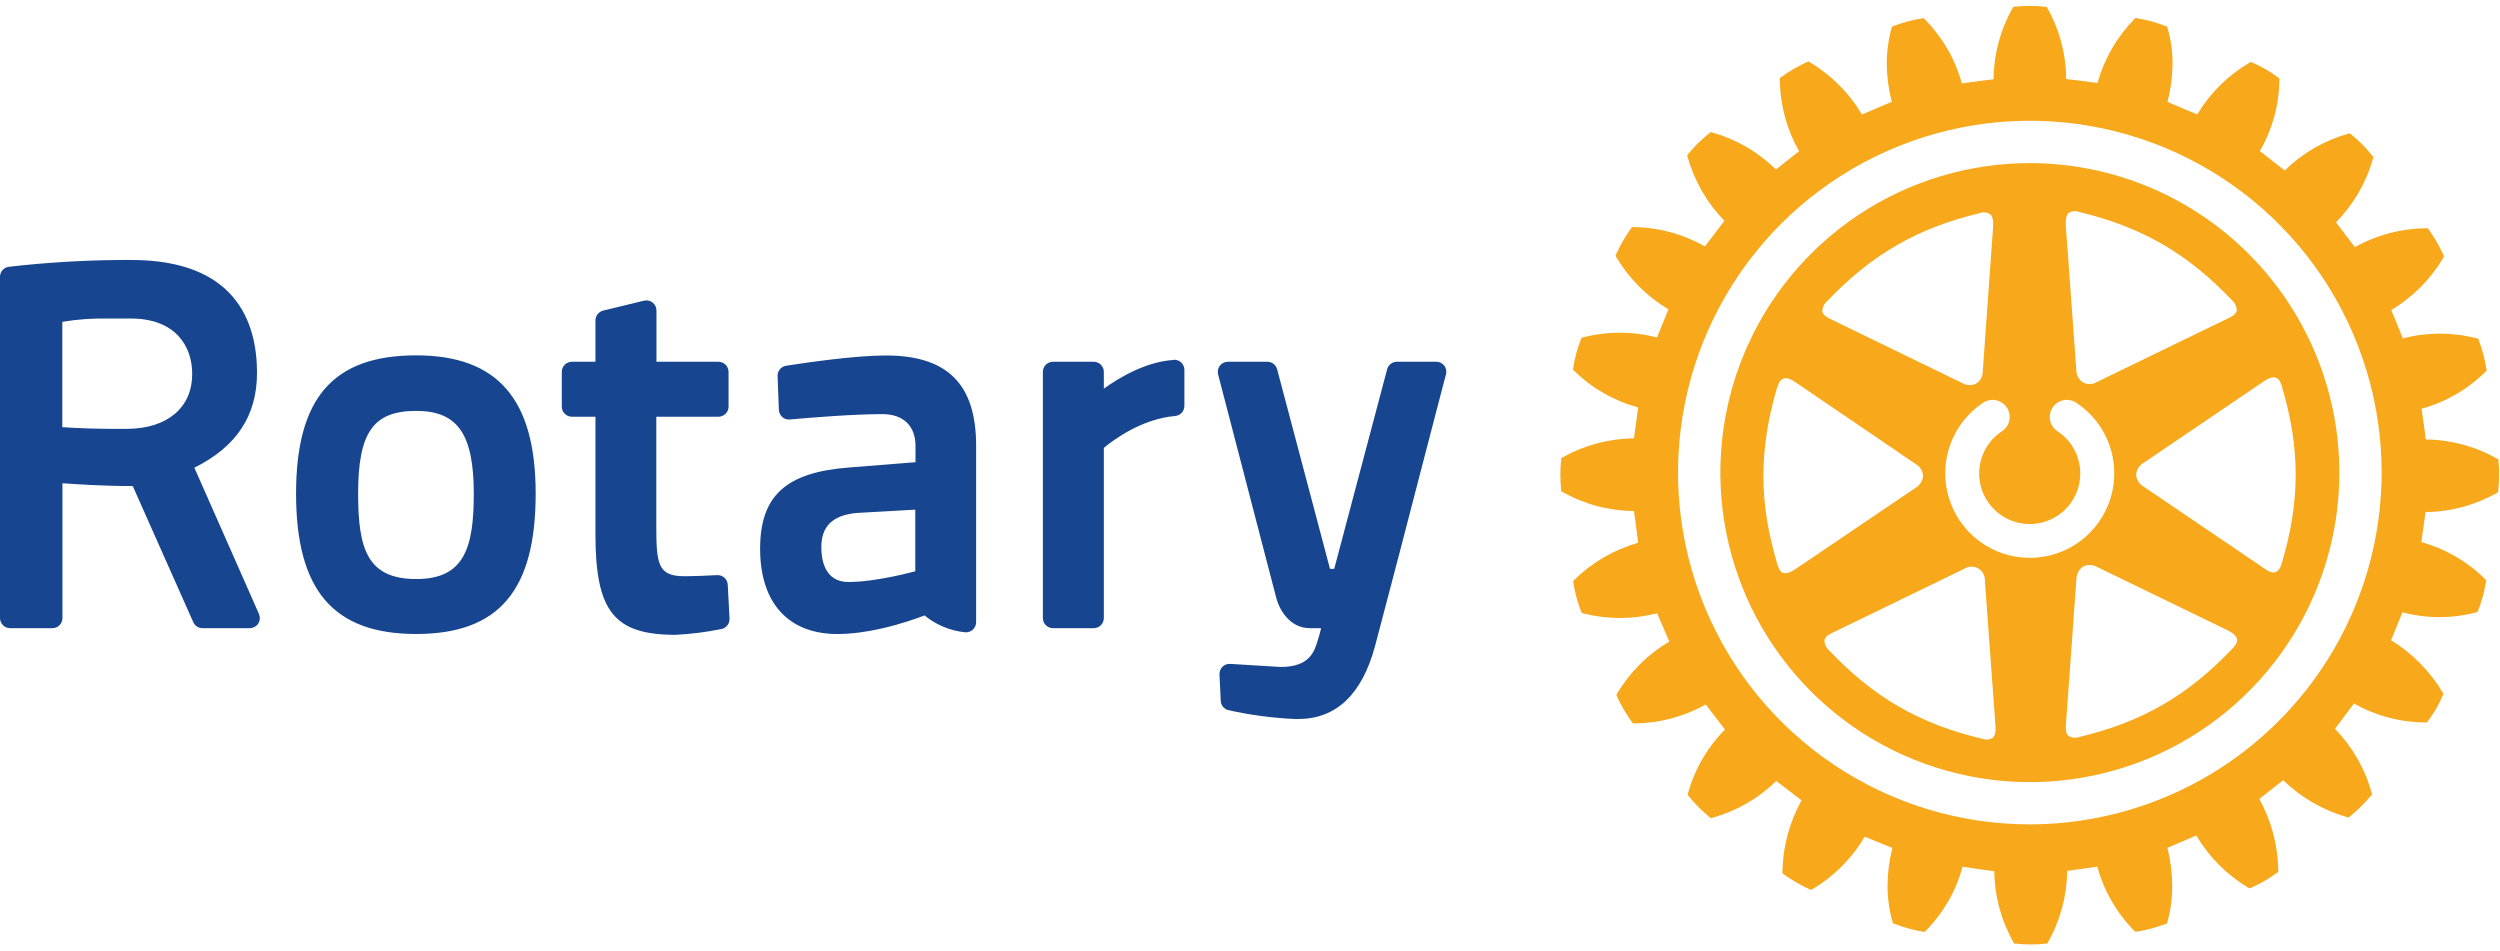 <svg width="213" height="81" viewBox="0 0 213 81" fill="none" xmlns="http://www.w3.org/2000/svg">
<g clip-path="url(#clip0_23_3069)">
<path d="M62.005 49.833L62.156 52.705C62.165 52.912 62.1 53.116 61.972 53.279C61.844 53.442 61.662 53.554 61.459 53.595C60.172 53.857 58.866 54.021 57.554 54.087C52.327 54.087 50.733 52.088 50.733 45.536V35.507H48.727C48.498 35.506 48.279 35.414 48.117 35.252C47.956 35.09 47.865 34.87 47.865 34.642V31.68C47.866 31.452 47.957 31.234 48.119 31.073C48.28 30.913 48.499 30.822 48.727 30.822H50.733V27.301C50.733 27.108 50.797 26.922 50.916 26.77C51.034 26.618 51.2 26.511 51.386 26.464L54.854 25.621C54.982 25.587 55.115 25.583 55.245 25.61C55.374 25.636 55.495 25.692 55.599 25.773C55.704 25.854 55.788 25.957 55.845 26.076C55.903 26.195 55.932 26.325 55.931 26.457V30.822H61.215C61.442 30.823 61.66 30.914 61.821 31.075C61.981 31.235 62.072 31.453 62.073 31.68V34.642C62.073 34.87 61.983 35.089 61.822 35.251C61.661 35.413 61.443 35.505 61.215 35.507H55.917V44.786C55.917 47.995 56.032 49.094 58.282 49.094C59.112 49.094 60.415 49.04 61.111 49.001C61.224 48.996 61.338 49.014 61.444 49.054C61.55 49.093 61.648 49.154 61.731 49.231C61.814 49.308 61.881 49.401 61.928 49.505C61.975 49.608 62.001 49.72 62.005 49.833ZM45.639 42.058C45.639 50.314 42.498 54.015 35.459 54.015C28.42 54.015 25.225 50.314 25.225 42.058C25.225 33.909 28.38 30.277 35.459 30.277C42.405 30.277 45.639 34.017 45.639 42.058ZM40.366 42.058C40.366 36.982 38.988 35.008 35.459 35.008C31.797 35.008 30.512 36.849 30.512 42.058C30.512 46.782 31.302 49.334 35.473 49.334C39.562 49.334 40.366 46.667 40.366 42.058ZM123.055 31.156C122.976 31.052 122.874 30.967 122.757 30.909C122.64 30.851 122.511 30.822 122.38 30.822H119.013C118.824 30.822 118.639 30.885 118.489 31.001C118.34 31.116 118.232 31.278 118.184 31.461L113.675 48.469H113.316L108.811 31.461C108.762 31.277 108.654 31.115 108.504 31C108.353 30.884 108.168 30.822 107.978 30.822H104.618C104.486 30.821 104.356 30.851 104.237 30.908C104.118 30.966 104.015 31.05 103.934 31.154C103.853 31.258 103.797 31.38 103.771 31.509C103.744 31.638 103.748 31.772 103.782 31.899L108.746 50.975C108.998 51.919 109.87 53.52 111.6 53.52H112.562C112.48 53.839 112.393 54.18 112.3 54.471L112.253 54.618C111.984 55.498 111.579 56.826 109.123 56.826L104.816 56.564C104.695 56.554 104.574 56.571 104.461 56.613C104.348 56.654 104.244 56.719 104.159 56.804C104.072 56.889 104.004 56.992 103.959 57.105C103.915 57.218 103.894 57.34 103.9 57.461L104.008 59.709C104.014 59.895 104.081 60.074 104.199 60.218C104.318 60.362 104.48 60.463 104.661 60.505C106.527 60.923 108.426 61.175 110.337 61.259H110.609C113.84 61.259 116.048 59.163 117.157 55.035C118.442 50.196 120.054 43.978 121.231 39.434L122.549 34.369L123.195 31.896C123.231 31.77 123.237 31.638 123.213 31.509C123.188 31.381 123.134 31.26 123.055 31.156ZM22.066 52.314C22.121 52.445 22.144 52.588 22.133 52.731C22.122 52.873 22.077 53.011 22.001 53.132C21.922 53.25 21.815 53.346 21.69 53.414C21.565 53.481 21.425 53.518 21.283 53.52H17.252C17.085 53.521 16.921 53.473 16.781 53.382C16.642 53.291 16.532 53.16 16.466 53.007L11.311 41.412C8.748 41.412 6.522 41.258 5.32 41.171V52.658C5.32 52.771 5.299 52.883 5.256 52.988C5.213 53.092 5.15 53.187 5.07 53.267C4.99 53.347 4.895 53.411 4.791 53.454C4.687 53.498 4.575 53.52 4.462 53.52H0.872C0.758 53.521 0.645 53.499 0.54 53.456C0.434 53.414 0.338 53.35 0.257 53.27C0.176 53.19 0.112 53.095 0.068 52.99C0.023 52.885 0 52.772 7.27653e-07 52.658V23.582C-0 23.37 0.078 23.165 0.22 23.007C0.362 22.849 0.557 22.75 0.768 22.727C3.986 22.359 7.222 22.166 10.46 22.149H11.178C20.03 22.149 21.897 27.38 21.897 31.759C21.897 35.417 20.153 38.063 16.559 39.847L22.066 52.314ZM11.157 27.139H9.258C7.936 27.11 6.614 27.203 5.309 27.419V36.394C6.321 36.465 8.274 36.566 10.891 36.537C14.273 36.505 16.376 34.71 16.376 31.87C16.387 29.573 15.012 27.139 11.157 27.139ZM83.166 37.962V53.01C83.166 53.132 83.14 53.252 83.09 53.363C83.04 53.474 82.968 53.573 82.877 53.654C82.786 53.735 82.679 53.796 82.563 53.833C82.447 53.87 82.325 53.882 82.204 53.868C80.943 53.737 79.748 53.238 78.769 52.432C78.733 52.45 74.842 54.019 71.356 54.019C67.167 54.019 64.762 51.373 64.762 46.75C64.762 42.234 66.966 40.234 72.361 39.829L78.001 39.38V38.009C78.001 36.279 76.967 35.284 75.175 35.284C72.706 35.284 69.181 35.571 67.307 35.74C67.189 35.752 67.071 35.74 66.958 35.705C66.846 35.669 66.742 35.61 66.653 35.532C66.567 35.455 66.496 35.361 66.445 35.256C66.395 35.151 66.366 35.038 66.359 34.922L66.251 32.05C66.241 31.84 66.308 31.633 66.441 31.469C66.573 31.306 66.761 31.197 66.969 31.163C68.649 30.898 72.839 30.287 75.452 30.287C80.711 30.277 83.166 32.725 83.166 37.962ZM72.975 43.706C70.94 43.9 69.978 44.829 69.978 46.62C69.978 47.726 70.275 49.586 72.293 49.586C74.691 49.586 77.943 48.677 77.983 48.67V43.422L72.975 43.706ZM99.995 30.668C97.708 30.804 95.45 32.104 94.046 33.112V31.68C94.046 31.567 94.024 31.455 93.981 31.35C93.937 31.246 93.873 31.151 93.793 31.071C93.712 30.991 93.617 30.928 93.512 30.886C93.407 30.843 93.295 30.821 93.181 30.822H89.721C89.608 30.821 89.495 30.843 89.39 30.885C89.285 30.928 89.189 30.991 89.108 31.071C89.028 31.151 88.963 31.245 88.919 31.35C88.876 31.454 88.853 31.567 88.852 31.68V52.658C88.852 52.772 88.875 52.885 88.918 52.99C88.962 53.095 89.026 53.19 89.107 53.27C89.188 53.35 89.284 53.413 89.389 53.456C89.494 53.499 89.607 53.521 89.721 53.52H93.181C93.295 53.52 93.407 53.498 93.512 53.455C93.617 53.412 93.713 53.349 93.793 53.269C93.873 53.189 93.937 53.094 93.981 52.989C94.024 52.884 94.046 52.772 94.046 52.658V38.16C94.826 37.506 97.245 35.694 100.127 35.442C100.342 35.422 100.541 35.322 100.685 35.163C100.83 35.003 100.91 34.796 100.91 34.581V31.508C100.909 31.39 100.885 31.274 100.838 31.167C100.791 31.059 100.722 30.963 100.637 30.882C100.551 30.802 100.45 30.74 100.339 30.7C100.229 30.66 100.112 30.643 99.995 30.65V30.668Z" fill="#17458F"/>
<path d="M212.869 39.258V39.147L212.783 39.096C210.924 38.034 208.823 37.464 206.681 37.442C206.638 37.154 206.365 35.115 206.322 34.825C208.388 34.253 210.272 33.159 211.793 31.648L211.868 31.58L211.846 31.468C211.717 30.609 211.493 29.766 211.179 28.956L211.136 28.855L211.032 28.83C208.963 28.291 206.79 28.291 204.721 28.83C204.62 28.561 203.845 26.676 203.734 26.418C205.562 25.321 207.089 23.788 208.178 21.956L208.228 21.873L208.203 21.776C207.848 20.987 207.415 20.235 206.911 19.533L206.85 19.446H206.735C204.598 19.46 202.499 20.012 200.632 21.051C200.46 20.814 199.196 19.174 199.028 18.944C200.526 17.419 201.612 15.539 202.187 13.48L202.215 13.373L202.14 13.29C201.599 12.606 200.984 11.985 200.306 11.438L200.227 11.377H200.115C198.058 11.952 196.18 13.036 194.652 14.528C194.415 14.345 192.778 13.064 192.541 12.87C193.585 11.068 194.156 9.032 194.203 6.951V6.685L194.121 6.62C193.424 6.096 192.666 5.658 191.863 5.317L191.769 5.281L191.68 5.328C189.838 6.399 188.299 7.921 187.207 9.751C186.927 9.643 184.934 8.807 184.672 8.674C184.945 7.631 185.088 6.56 185.1 5.482C185.11 4.431 184.966 3.384 184.672 2.374L184.647 2.273L184.543 2.234C183.743 1.912 182.908 1.684 182.056 1.552L181.937 1.534L181.869 1.606C180.369 3.13 179.281 5.009 178.706 7.069C178.412 7.019 176.352 6.764 176.039 6.732C176.026 4.591 175.462 2.489 174.402 0.629L174.352 0.575H174.244C173.381 0.478 172.509 0.478 171.645 0.575H171.531L171.48 0.672C170.429 2.528 169.866 4.62 169.847 6.753C169.549 6.793 167.456 7.048 167.155 7.112C166.583 5.048 165.495 3.164 163.992 1.638L163.913 1.559H163.798C162.945 1.693 162.109 1.917 161.303 2.227L161.203 2.27L161.163 2.37C160.887 3.395 160.748 4.453 160.751 5.515C160.77 6.581 160.914 7.641 161.178 8.674C160.916 8.785 158.906 9.65 158.636 9.751C157.547 7.916 156.015 6.384 154.182 5.292L154.088 5.235L153.977 5.274C153.189 5.634 152.438 6.072 151.737 6.581L151.644 6.638V6.926C151.685 9.017 152.247 11.065 153.281 12.884C153.054 13.071 151.543 14.256 151.313 14.439C149.787 12.94 147.906 11.851 145.846 11.273L145.746 11.251L145.67 11.323C144.983 11.857 144.36 12.471 143.814 13.15L143.746 13.236L143.771 13.34C144.345 15.4 145.428 17.282 146.92 18.815C146.754 19.044 145.437 20.76 145.254 20.997C143.395 19.934 141.293 19.366 139.151 19.349H139.051L138.986 19.439C138.473 20.141 138.037 20.896 137.683 21.69L137.64 21.783L137.694 21.884C138.783 23.725 140.315 25.264 142.152 26.36C142.052 26.626 141.287 28.485 141.172 28.755C139.1 28.21 136.923 28.21 134.851 28.755L134.747 28.78L134.711 28.873C134.39 29.682 134.161 30.525 134.029 31.386V31.493L134.104 31.58C135.627 33.077 137.51 34.156 139.571 34.713C139.528 35.008 139.259 37.068 139.212 37.348C137.073 37.368 134.973 37.931 133.11 38.985L133.013 39.039V39.147C132.918 40.012 132.918 40.884 133.013 41.749V41.853L133.11 41.904C134.971 42.962 137.072 43.524 139.212 43.537C139.256 43.835 139.546 45.949 139.571 46.24C137.515 46.827 135.639 47.92 134.115 49.42L134.04 49.51V49.607C134.178 50.466 134.406 51.308 134.718 52.12L134.761 52.213L134.858 52.249C136.932 52.786 139.109 52.786 141.183 52.249C141.291 52.515 142.109 54.403 142.224 54.658C140.388 55.742 138.855 57.272 137.766 59.105L137.719 59.202L137.755 59.303C138.111 60.096 138.549 60.849 139.062 61.55L139.126 61.636H139.227C141.365 61.624 143.465 61.068 145.329 60.021C145.509 60.243 146.798 61.923 146.966 62.153C145.465 63.672 144.377 65.551 143.807 67.609L143.782 67.71L143.847 67.796C144.396 68.469 145.009 69.087 145.678 69.641L145.764 69.716L145.868 69.681C147.928 69.114 149.811 68.033 151.338 66.54C151.575 66.726 153.245 68.008 153.492 68.191C152.471 70.027 151.913 72.085 151.866 74.186V74.405L151.963 74.48C152.664 74.985 153.413 75.42 154.199 75.779L154.296 75.815L154.401 75.765C156.246 74.676 157.786 73.136 158.873 71.289L161.235 72.247C160.966 73.279 160.826 74.34 160.819 75.406C160.812 76.469 160.956 77.528 161.246 78.551L161.268 78.655L161.375 78.694C162.186 79.014 163.028 79.247 163.888 79.387H164.003L164.078 79.301C165.578 77.785 166.657 75.905 167.209 73.845C167.51 73.895 169.621 74.204 169.915 74.225C169.937 76.358 170.504 78.451 171.563 80.303L171.606 80.396H171.724C172.587 80.493 173.457 80.493 174.32 80.396H174.424L174.478 80.303C175.529 78.438 176.097 76.34 176.129 74.2C176.423 74.161 178.398 73.884 178.692 73.841C179.253 75.907 180.34 77.792 181.847 79.312L181.926 79.384H182.023C182.881 79.242 183.722 79.018 184.536 78.712L184.629 78.666L184.662 78.569C184.943 77.544 185.081 76.486 185.071 75.424C185.063 74.348 184.926 73.276 184.662 72.233C184.934 72.129 186.848 71.3 187.117 71.181C188.209 73.017 189.741 74.552 191.575 75.647L191.662 75.69L191.766 75.65C192.566 75.302 193.324 74.862 194.024 74.34L194.106 74.29V73.999C194.05 71.92 193.496 69.885 192.491 68.065C192.721 67.886 194.286 66.658 194.526 66.475C196.064 67.964 197.948 69.048 200.008 69.63L200.108 69.659L200.187 69.587C200.862 69.039 201.481 68.426 202.036 67.757L202.108 67.663L202.072 67.57C201.507 65.509 200.429 63.626 198.938 62.096C199.114 61.862 200.374 60.186 200.56 59.942C202.423 60.993 204.524 61.547 206.663 61.554H206.771L206.835 61.475C207.363 60.779 207.801 60.019 208.138 59.213L208.181 59.123L208.131 59.026C207.046 57.196 205.53 55.658 203.716 54.547C203.823 54.281 204.581 52.432 204.692 52.166C206.756 52.718 208.928 52.718 210.992 52.166L211.085 52.134L211.129 52.041C211.445 51.23 211.675 50.388 211.814 49.528V49.42L211.735 49.338C210.222 47.839 208.35 46.754 206.297 46.186C206.343 45.899 206.623 43.917 206.656 43.627C208.797 43.608 210.897 43.042 212.758 41.983L212.844 41.925V41.814C212.896 41.383 212.92 40.949 212.916 40.514C212.927 40.095 212.912 39.675 212.869 39.258ZM172.948 70.237C167.02 70.239 161.224 68.482 156.294 65.189C151.364 61.896 147.521 57.215 145.251 51.739C142.981 46.262 142.387 40.235 143.542 34.42C144.698 28.605 147.552 23.264 151.744 19.071C155.936 14.878 161.276 12.023 167.091 10.866C172.906 9.708 178.933 10.302 184.41 12.57C189.888 14.838 194.569 18.68 197.863 23.61C201.157 28.539 202.915 34.334 202.915 40.263C202.907 48.209 199.747 55.827 194.129 61.446C188.511 67.065 180.894 70.227 172.948 70.237Z" fill="#F7A81B"/>
<path d="M172.948 13.897C167.732 13.896 162.633 15.442 158.296 18.339C153.959 21.237 150.579 25.355 148.582 30.174C146.586 34.992 146.063 40.295 147.081 45.41C148.098 50.526 150.61 55.225 154.298 58.913C157.986 62.601 162.685 65.113 167.801 66.13C172.916 67.147 178.219 66.625 183.037 64.629C187.856 62.632 191.974 59.252 194.871 54.915C197.769 50.578 199.315 45.479 199.314 40.263C199.307 33.272 196.527 26.57 191.584 21.627C186.641 16.683 179.938 13.903 172.948 13.897ZM176.254 18.136C176.392 18.055 176.547 18.006 176.707 17.993C176.867 17.981 177.027 18.005 177.176 18.064C182.475 19.346 186.362 21.582 190.16 25.574C190.392 25.775 190.54 26.056 190.577 26.36V26.453C190.498 26.812 190.092 27.01 189.73 27.171L178.637 32.556C178.461 32.66 178.262 32.716 178.057 32.721C177.853 32.725 177.651 32.677 177.471 32.581C177.298 32.471 177.156 32.319 177.057 32.14C176.958 31.961 176.905 31.759 176.904 31.555L176.01 19.267C175.974 18.678 176.053 18.316 176.254 18.136ZM155.66 25.674C159.454 21.69 163.338 19.439 168.637 18.169C168.784 18.109 168.943 18.084 169.101 18.097C169.26 18.11 169.413 18.161 169.548 18.244C169.774 18.416 169.85 18.779 169.81 19.367L168.931 31.648C168.935 31.852 168.885 32.054 168.788 32.234C168.69 32.414 168.548 32.566 168.374 32.674C168.194 32.77 167.992 32.818 167.788 32.814C167.584 32.809 167.384 32.753 167.208 32.649L156.123 27.265C155.764 27.085 155.337 26.906 155.265 26.547C155.262 26.379 155.296 26.213 155.367 26.061C155.437 25.908 155.541 25.774 155.671 25.667L155.66 25.674ZM153.029 48.448C152.547 48.778 152.192 48.896 151.919 48.806C151.646 48.717 151.517 48.369 151.42 48.042C149.852 42.808 149.852 38.321 151.402 33.044C151.535 32.592 151.725 32.326 151.966 32.254C152.325 32.125 152.684 32.387 153.043 32.613L163.23 39.545C163.408 39.647 163.556 39.792 163.663 39.966C163.77 40.141 163.831 40.339 163.841 40.543C163.827 40.744 163.766 40.939 163.662 41.112C163.558 41.285 163.415 41.43 163.245 41.537L153.029 48.448ZM169.756 62.878C169.617 62.957 169.461 63.003 169.301 63.012C169.141 63.02 168.981 62.992 168.834 62.928C163.539 61.665 159.644 59.425 155.857 55.429C155.629 55.236 155.482 54.962 155.448 54.665C155.443 54.628 155.443 54.591 155.448 54.554C155.498 54.195 155.925 54.001 156.284 53.836L167.377 48.451C167.551 48.341 167.751 48.281 167.957 48.277C168.163 48.272 168.366 48.325 168.544 48.427C168.723 48.53 168.87 48.679 168.97 48.859C169.069 49.039 169.118 49.243 169.11 49.449L170.008 61.762C170.065 62.333 169.979 62.691 169.767 62.878H169.756ZM172.915 47.529C171.368 47.524 169.863 47.022 168.624 46.096C167.384 45.17 166.475 43.869 166.033 42.386C165.59 40.904 165.636 39.318 166.164 37.864C166.693 36.409 167.675 35.164 168.967 34.311C169.126 34.206 169.305 34.133 169.492 34.097C169.68 34.06 169.873 34.061 170.06 34.099C170.247 34.138 170.425 34.212 170.583 34.319C170.741 34.426 170.877 34.563 170.982 34.722C171.088 34.882 171.161 35.06 171.197 35.248C171.233 35.435 171.232 35.628 171.194 35.815C171.156 36.002 171.081 36.18 170.975 36.339C170.868 36.497 170.731 36.633 170.571 36.738C169.795 37.246 169.204 37.991 168.886 38.862C168.567 39.733 168.539 40.684 168.804 41.573C169.069 42.462 169.614 43.241 170.358 43.795C171.101 44.35 172.004 44.649 172.932 44.649C173.859 44.649 174.762 44.35 175.506 43.795C176.249 43.241 176.794 42.462 177.059 41.573C177.325 40.684 177.296 39.733 176.977 38.862C176.659 37.991 176.068 37.246 175.292 36.738C174.97 36.525 174.746 36.193 174.669 35.815C174.592 35.437 174.668 35.044 174.881 34.722C175.094 34.401 175.425 34.176 175.803 34.099C176.181 34.022 176.575 34.099 176.896 34.311C178.189 35.163 179.174 36.409 179.703 37.864C180.233 39.319 180.279 40.906 179.836 42.389C179.393 43.873 178.484 45.175 177.243 46.101C176.002 47.027 174.496 47.529 172.948 47.532L172.915 47.529ZM190.175 55.286C186.395 59.263 182.525 61.503 177.198 62.781C177.043 62.842 176.876 62.866 176.711 62.852C176.545 62.838 176.385 62.785 176.243 62.699C175.963 62.465 175.999 61.981 176.028 61.593L176.911 49.298C176.918 49.091 176.975 48.889 177.076 48.708C177.177 48.527 177.32 48.372 177.492 48.257C177.674 48.171 177.874 48.13 178.075 48.136C178.276 48.142 178.472 48.196 178.648 48.293L189.744 53.678C190.264 53.933 190.541 54.184 190.595 54.46C190.649 54.737 190.433 55.024 190.185 55.279L190.175 55.286ZM193.915 32.19C194.213 32.29 194.332 32.621 194.421 32.947C195.983 38.185 195.983 42.668 194.421 47.949C194.296 48.401 194.113 48.666 193.872 48.749C193.513 48.857 193.154 48.605 192.824 48.369L182.622 41.448C182.444 41.345 182.294 41.2 182.185 41.025C182.077 40.85 182.013 40.651 182.001 40.446C182.015 40.241 182.078 40.043 182.187 39.868C182.295 39.693 182.444 39.548 182.622 39.445L192.824 32.527C193.294 32.19 193.657 32.086 193.926 32.183L193.915 32.19Z" fill="#F7A81B"/>
</g>
<defs>
<clipPath id="clip0_23_3069">
<rect width="212.923" height="80" fill="white" transform="translate(0 0.5)"/>
</clipPath>
</defs>
</svg>
